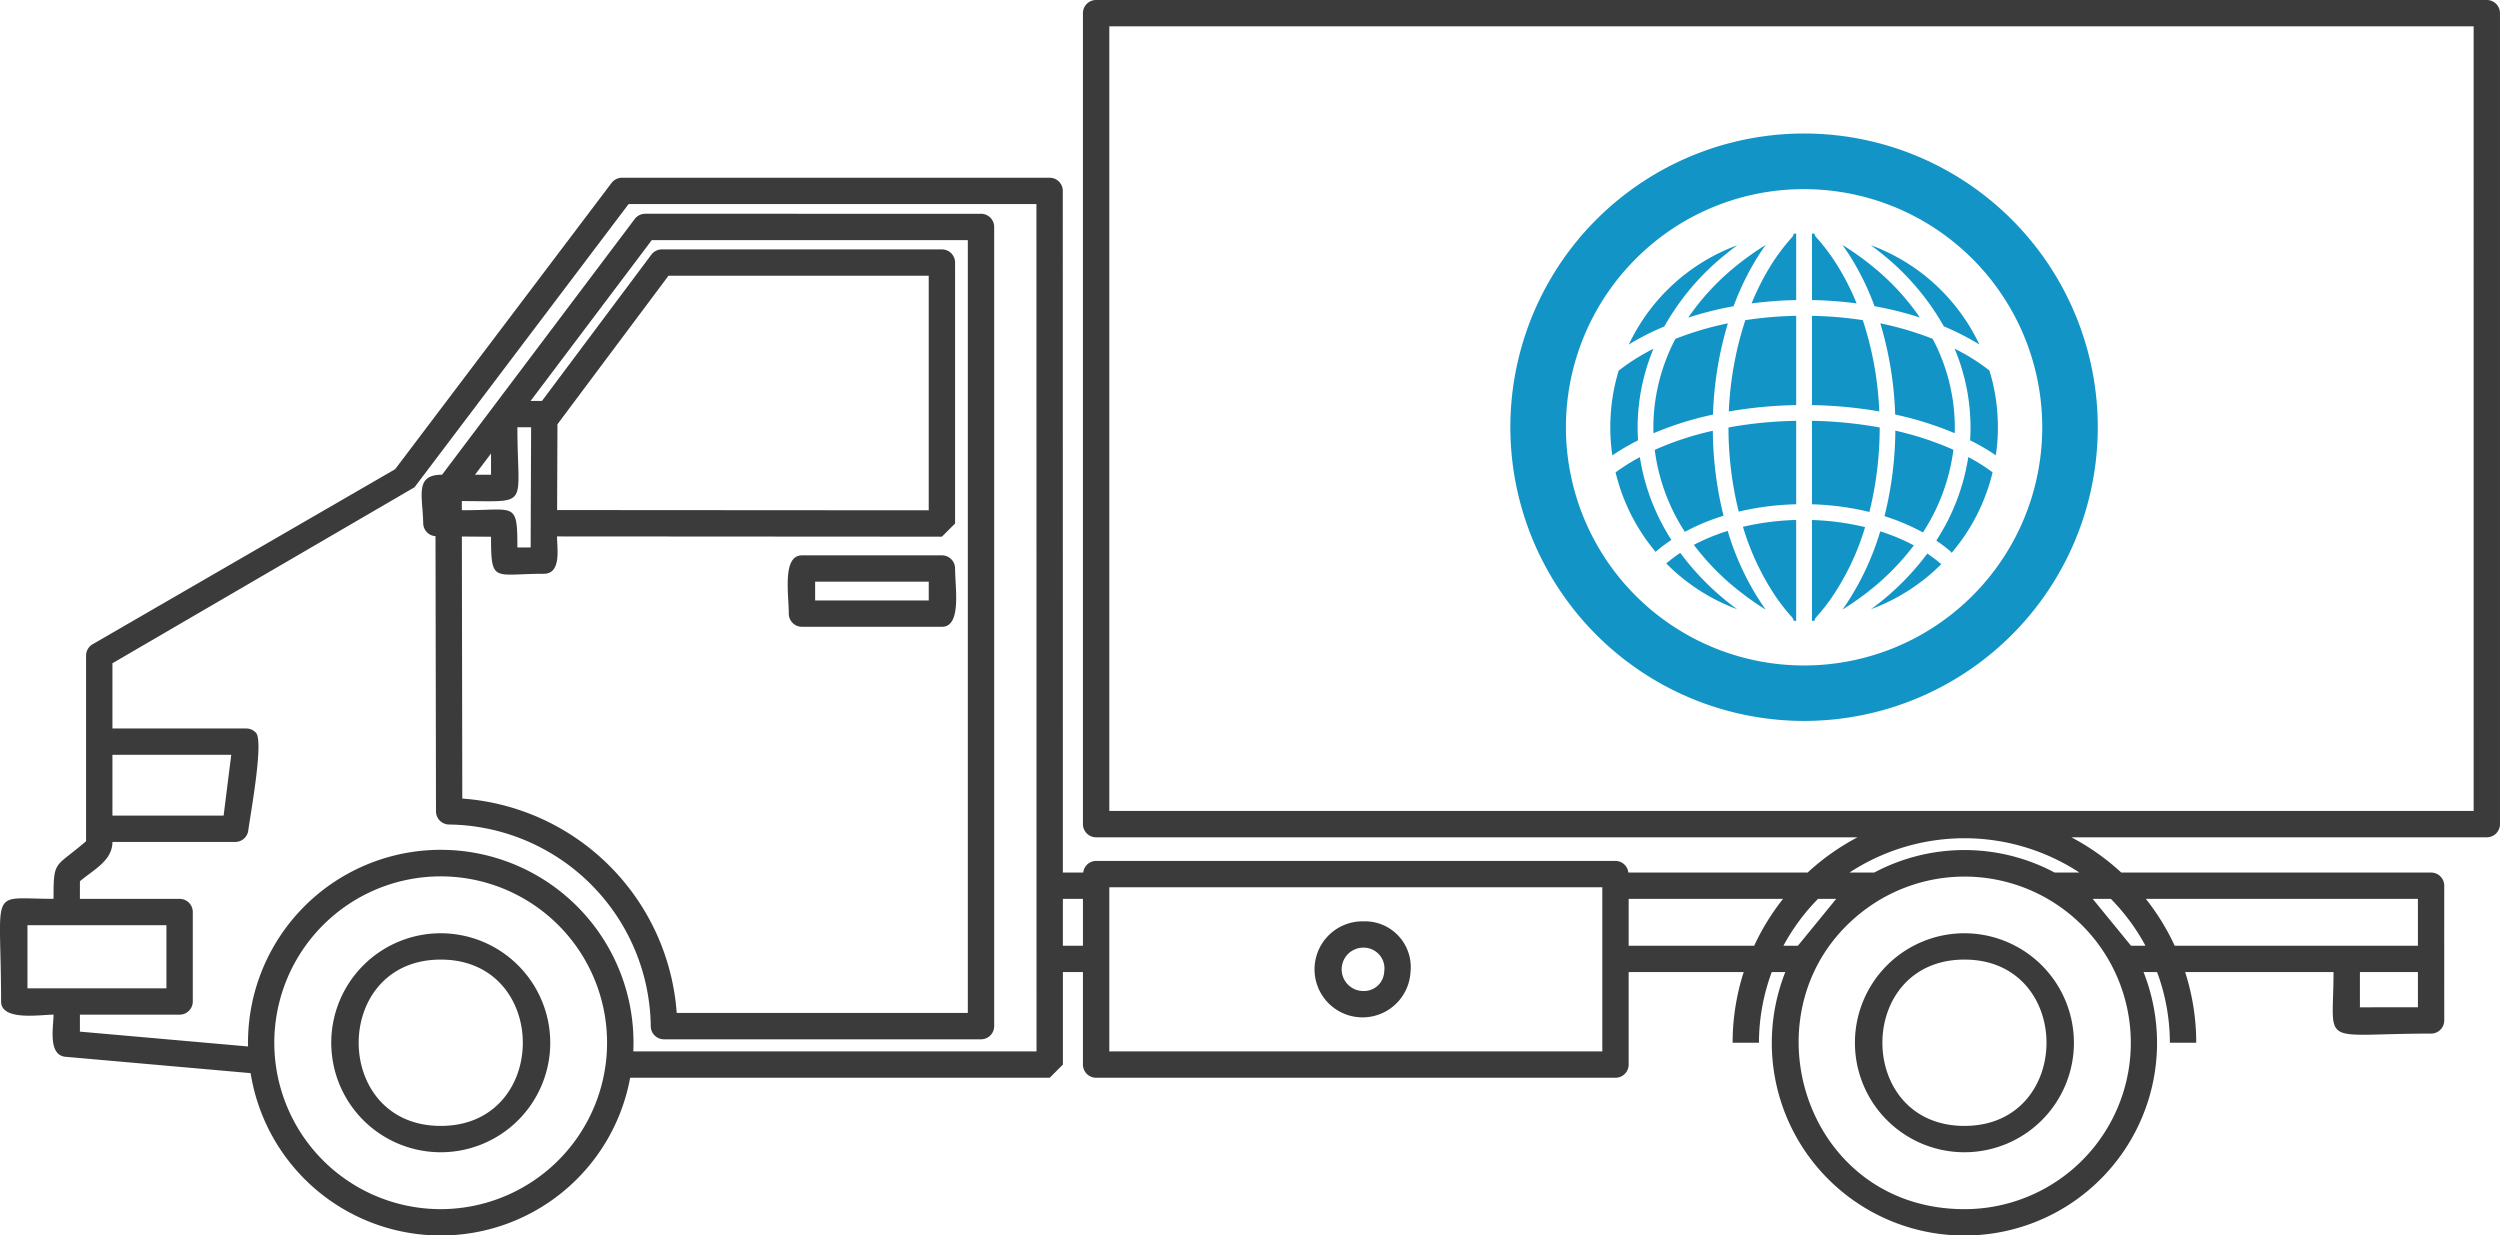 <svg xmlns="http://www.w3.org/2000/svg" viewBox="0 0 123.363 60.965"><defs><style>.a{fill:#3b3b3b;fill-rule:evenodd;}.b{fill:#1295c6;}</style></defs><path d="M21.748 46.052a5.403 5.403 0 1 0 5.404 5.403 5.41 5.41 0 0 0-5.404-5.403zm45.527-.589a2.37 2.37 0 1 0 2.328 2.487 2.259 2.259 0 0 0-2.328-2.486zm0 3.439a1.07 1.07 0 0 1 0-2.14 1.026 1.026 0 0 1 1.029 1.186.999.999 0 0 1-1.029.954zM46.479 27.404h-6.906c-.983 0-.65 1.929-.65 2.876a.65.65 0 0 0 .65.65h6.906c.982 0 .65-1.929.65-2.876a.65.65 0 0 0-.65-.65zm-.65 2.226H40.223v-.926h5.606v.926zm2.579-19.081a.65.65 0 0 1 .65.649v39.437a.65.65 0 0 1-.65.65H32.761a.65.65 0 0 1-.649-.65 10.082 10.082 0 0 0-9.948-9.949.651.651 0 0 1-.65-.649L21.49 26.457a.645.645 0 0 1-.606-.631c-.024-1.353-.441-2.401.93-2.401l9.506-12.618a.651.651 0 0 1 .519-.259zM27.505 21.621l-.014 3.548 18.337.012V13.607H32.986l-5.478 7.327-.003.688zm-1.316 4.196l.019-4.734h-.677c0 4.019.675 3.643-2.743 3.643l.002.45c2.616.019 2.741-.486 2.741 1.838h.654l.004-1.196zm-1.959-3.44l-.79 1.049h.79v-1.049zm23.527 27.608H33.393a11.432 11.432 0 0 0-10.581-10.58l-.021-12.93 1.439.01c0 2.315.13 1.828 2.603 1.828.889 0 .652-1.276.654-1.843l18.992.012.65-.65V12.957a.65.65 0 0 0-.65-.65H32.66a.649.649 0 0 0-.52.261l-5.396 7.215h-.561l5.979-7.934h15.595v38.137zM122.712 0a.65.65 0 0 1 .65.65v40.017a.65.65 0 0 1-.65.65h-20.5a11.482 11.482 0 0 1 2.462 1.739h15.288a.65.65 0 0 1 .65.65c-.003 2.221 0 4.427 0 6.647a.65.65 0 0 1-.65.65c-5.604.002-4.814.725-4.814-3.036h-7.322a11.384 11.384 0 0 1 .548 3.488h-1.301a10.067 10.067 0 0 0-.632-3.488h-.667a9.505 9.505 0 1 1-17.678 0h-.668a10.065 10.065 0 0 0-.632 3.488h-1.3a11.411 11.411 0 0 1 .548-3.488h-5.678v4.565a.65.65 0 0 1-.65.65H54.087a.65.65 0 0 1-.649-.65v-4.565h-.989v4.565l-.65.65H31.095a9.501 9.501 0 0 1-18.728-.228l-9.132-.806c-.886-.079-.593-1.497-.593-2.081-.635 0-2.589.33-2.589-.65 0-5.754-.654-5.064 2.589-5.064 0-1.942.044-1.503 1.605-2.842v-9.16a.65.65 0 0 1 .325-.562l14.925-8.635 10.68-14.126a.651.651 0 0 1 .519-.258h21.098a.65.65 0 0 1 .65.65l.003 33.636h1.005a.643.643 0 0 1 .635-.573h25.629a.642.642 0 0 1 .635.573h8.847a11.482 11.482 0 0 1 2.462-1.739H54.087a.65.65 0 0 1-.649-.65V.65a.65.65 0 0 1 .649-.65zM5.548 37.246v2.999h5.486l.377-2.999zm-4.193 8.408v3.114h6.857v-3.114zm20.394 14.011a8.21 8.21 0 1 1 8.155-7.287 8.218 8.218 0 0 1-8.155 7.287zm9.501-7.782a9.511 9.511 0 1 0-19.01-.245l-8.297-.732v-.837h4.92a.65.65 0 0 0 .65-.65v-4.414a.65.65 0 0 0-.65-.65h-4.92v-.868c.651-.558 1.605-1.01 1.605-1.941h6.06a.65.65 0 0 0 .644-.569c.096-.752.77-4.373.384-4.81a.653.653 0 0 0-.487-.22H5.548v-3.219l14.907-8.684 10.563-13.974h20.125l.004 41.813zm21.198-5.215h.99v-2.312h-.99v2.312zm26.618 5.215H54.739v-8.101h24.327v8.101zm1.301-5.215h6.194a11.476 11.476 0 0 1 1.423-2.312h-7.617v2.312zm8.35 0l1.89-2.312H89.71a10.173 10.173 0 0 0-1.707 2.312zm8.219 12.998a8.205 8.205 0 1 0-4.809-14.85c-6.261 4.555-3.316 14.85 4.809 14.85zm8.219-12.998h.714a10.199 10.199 0 0 0-1.707-2.312h-.896l1.89 2.312zm11.296 3.038l2.861-.002v-1.737H116.45v1.739zm2.861-3.038v-2.312H105.888a11.383 11.383 0 0 1 1.422 2.312zm-16.704-3.612a10.35 10.35 0 0 0-11.344 0h1.223a9.471 9.471 0 0 1 8.899 0zm19.454-3.039V1.3H54.739v38.717zm-25.126 6.035a5.403 5.403 0 1 0 5.402 5.403 5.409 5.409 0 0 0-5.402-5.403zm0 9.506c5.398 0 5.398-8.207 0-8.207s-5.399 8.207 0 8.207zm-75.188 0c-5.399 0-5.399-8.207 0-8.207s5.401 8.207.001 8.207z" class="a"/><path d="M74.529 21.081a14.493 14.493 0 1 1 14.492 14.493 14.496 14.496 0 0 1-14.492-14.493zm6.186-8.307a11.752 11.752 0 1 0 8.305-3.44 11.684 11.684 0 0 0-8.305 3.44z" class="b"/><path d="M85.308 20.304a21.725 21.725 0 0 1 3.325-.315V15.584a18.813 18.813 0 0 0-2.509.215 16.702 16.702 0 0 0-.816 4.504zm7.445.789a20.765 20.765 0 0 0-3.34-.328v4.119a13.627 13.627 0 0 1 2.832.379 17.303 17.303 0 0 0 .509-4.171zm-2.105-8.02a9.784 9.784 0 0 0-1.022-1.361.364.364 0 0 1-.092-.182c-.04-.003-.082-.003-.121-.004v3.28a19.597 19.597 0 0 1 2.202.166 11.886 11.886 0 0 0-.967-1.899zm-2.224-1.361a9.963 9.963 0 0 0-1.027 1.361 12.308 12.308 0 0 0-.964 1.9 19.548 19.548 0 0 1 2.2-.166v-3.28c-.037.001-.08.001-.122.004a.36.36 0 0 1-.088.182zM85.798 25.245a13.836 13.836 0 0 1 2.835-.362v-4.117a20.476 20.476 0 0 0-3.341.328 17.178 17.178 0 0 0 .506 4.152zm6.122-9.447a18.886 18.886 0 0 0-2.508-.213V19.99a21.495 21.495 0 0 1 3.322.312 16.538 16.538 0 0 0-.814-4.505zm5.205 6.756a10.471 10.471 0 0 1-1.579 4.122 7.38 7.38 0 0 1 .692.524.396.396 0 0 1 .066.08 9.575 9.575 0 0 0 2.021-3.975 9.814 9.814 0 0 0-.984-.636c-.072-.038-.145-.076-.217-.115zm-16.205.004a9.663 9.663 0 0 0-1.198.752A9.567 9.567 0 0 0 81.7 27.235c.012-.011.021-.023.031-.033a7.396 7.396 0 0 1 .745-.559 10.508 10.508 0 0 1-1.556-4.086zm15.541-1.476a9.388 9.388 0 0 0-1.094-4.364 15.678 15.678 0 0 0-2.583-.763 17.51 17.51 0 0 1 .733 4.5 16.458 16.458 0 0 1 2.936.921c.005-.099.008-.196.008-.294zm-3.962-5.973a17.454 17.454 0 0 1 2.237.558 11.899 11.899 0 0 0-2.249-2.451 13.798 13.798 0 0 0-1.57-1.128c.131.184.263.375.388.573a13.086 13.086 0 0 1 1.194 2.448zM80.83 21.731c-.012-.216-.021-.433-.021-.65v-.075a10.112 10.112 0 0 1 .782-3.796c-.19.097-.383.196-.563.303a9.574 9.574 0 0 0-1.155.778 9.574 9.574 0 0 0-.412 2.79 9.446 9.446 0 0 0 .1 1.39A11.148 11.148 0 0 1 80.69 21.8c.05-.023.094-.047.14-.069zm5.911-9.071c.124-.198.257-.389.389-.573a13.811 13.811 0 0 0-1.573 1.128 11.992 11.992 0 0 0-2.251 2.457 16.981 16.981 0 0 1 2.238-.561 13.414 13.414 0 0 1 1.197-2.45zm8.146 13.614a9.734 9.734 0 0 0 1.504-4.081 15.271 15.271 0 0 0-2.865-.942 17.973 17.973 0 0 1-.535 4.219 10.562 10.562 0 0 1 1.897.804zM82.126 16.108a12.356 12.356 0 0 1 2.939-3.491c.216-.179.437-.351.667-.516a9.568 9.568 0 0 0-5.359 4.904c.086-.055.173-.11.267-.164a13.404 13.404 0 0 1 1.487-.733zM98.17 18.286a9.342 9.342 0 0 0-.81-.571c-.29-.182-.597-.354-.911-.513a10.077 10.077 0 0 1 .787 3.88c0 .214-.007.429-.021.645.17.086.339.173.506.267.27.153.526.31.762.473a8.724 8.724 0 0 0 .103-1.386 9.473 9.473 0 0 0-.417-2.795zm-2.253-2.183A12.852 12.852 0 0 1 97.673 17a9.592 9.592 0 0 0-5.356-4.901c.226.168.449.339.668.52a12.385 12.385 0 0 1 2.933 3.484zM82.913 27.282a6.748 6.748 0 0 0-.674.509c-.004.005-.012.008-.017.013a9.578 9.578 0 0 0 3.498 2.256c-.071-.052-.142-.103-.211-.155a13.088 13.088 0 0 1-2.596-2.623zm-.24-10.561a9.469 9.469 0 0 0-1.088 4.294v.067c0 .098.004.197.006.297a16.234 16.234 0 0 1 2.937-.921 17.544 17.544 0 0 1 .734-4.503 15.67 15.67 0 0 0-2.589.766zm12.431 10.594a12.952 12.952 0 0 1-2.568 2.59c-.068.052-.141.103-.214.155a9.571 9.571 0 0 0 3.474-2.226.419.419 0 0 1-.068-.047 6.341 6.341 0 0 0-.624-.472zm-13.451-5.117a9.668 9.668 0 0 0 1.487 4.046 10.329 10.329 0 0 1 1.909-.793 17.872 17.872 0 0 1-.529-4.195 15.128 15.128 0 0 0-2.867.942zm3.602 4a9.809 9.809 0 0 0-1.671.688 12.248 12.248 0 0 0 2.397 2.401 13.029 13.029 0 0 0 1.148.793c-.052-.071-.103-.142-.152-.214a13.357 13.357 0 0 1-1.722-3.667zm9.185.715a9.552 9.552 0 0 0-1.659-.693 13.473 13.473 0 0 1-1.712 3.645c-.049.073-.103.144-.153.214.395-.245.78-.509 1.149-.791a12.408 12.408 0 0 0 2.375-2.376zM89.412 25.66v4.977c.041-.002.08-.002.125-.006a.382.382 0 0 1 .091-.186 9.097 9.097 0 0 0 .798-1.019 12.524 12.524 0 0 0 1.608-3.415 12.897 12.897 0 0 0-2.622-.351zm-1.796 3.766a9.392 9.392 0 0 0 .799 1.019.385.385 0 0 1 .094.186c.044.004.086.004.123.006v-4.979a12.868 12.868 0 0 0-2.626.338 12.745 12.745 0 0 0 1.609 3.43z" class="b"/></svg>